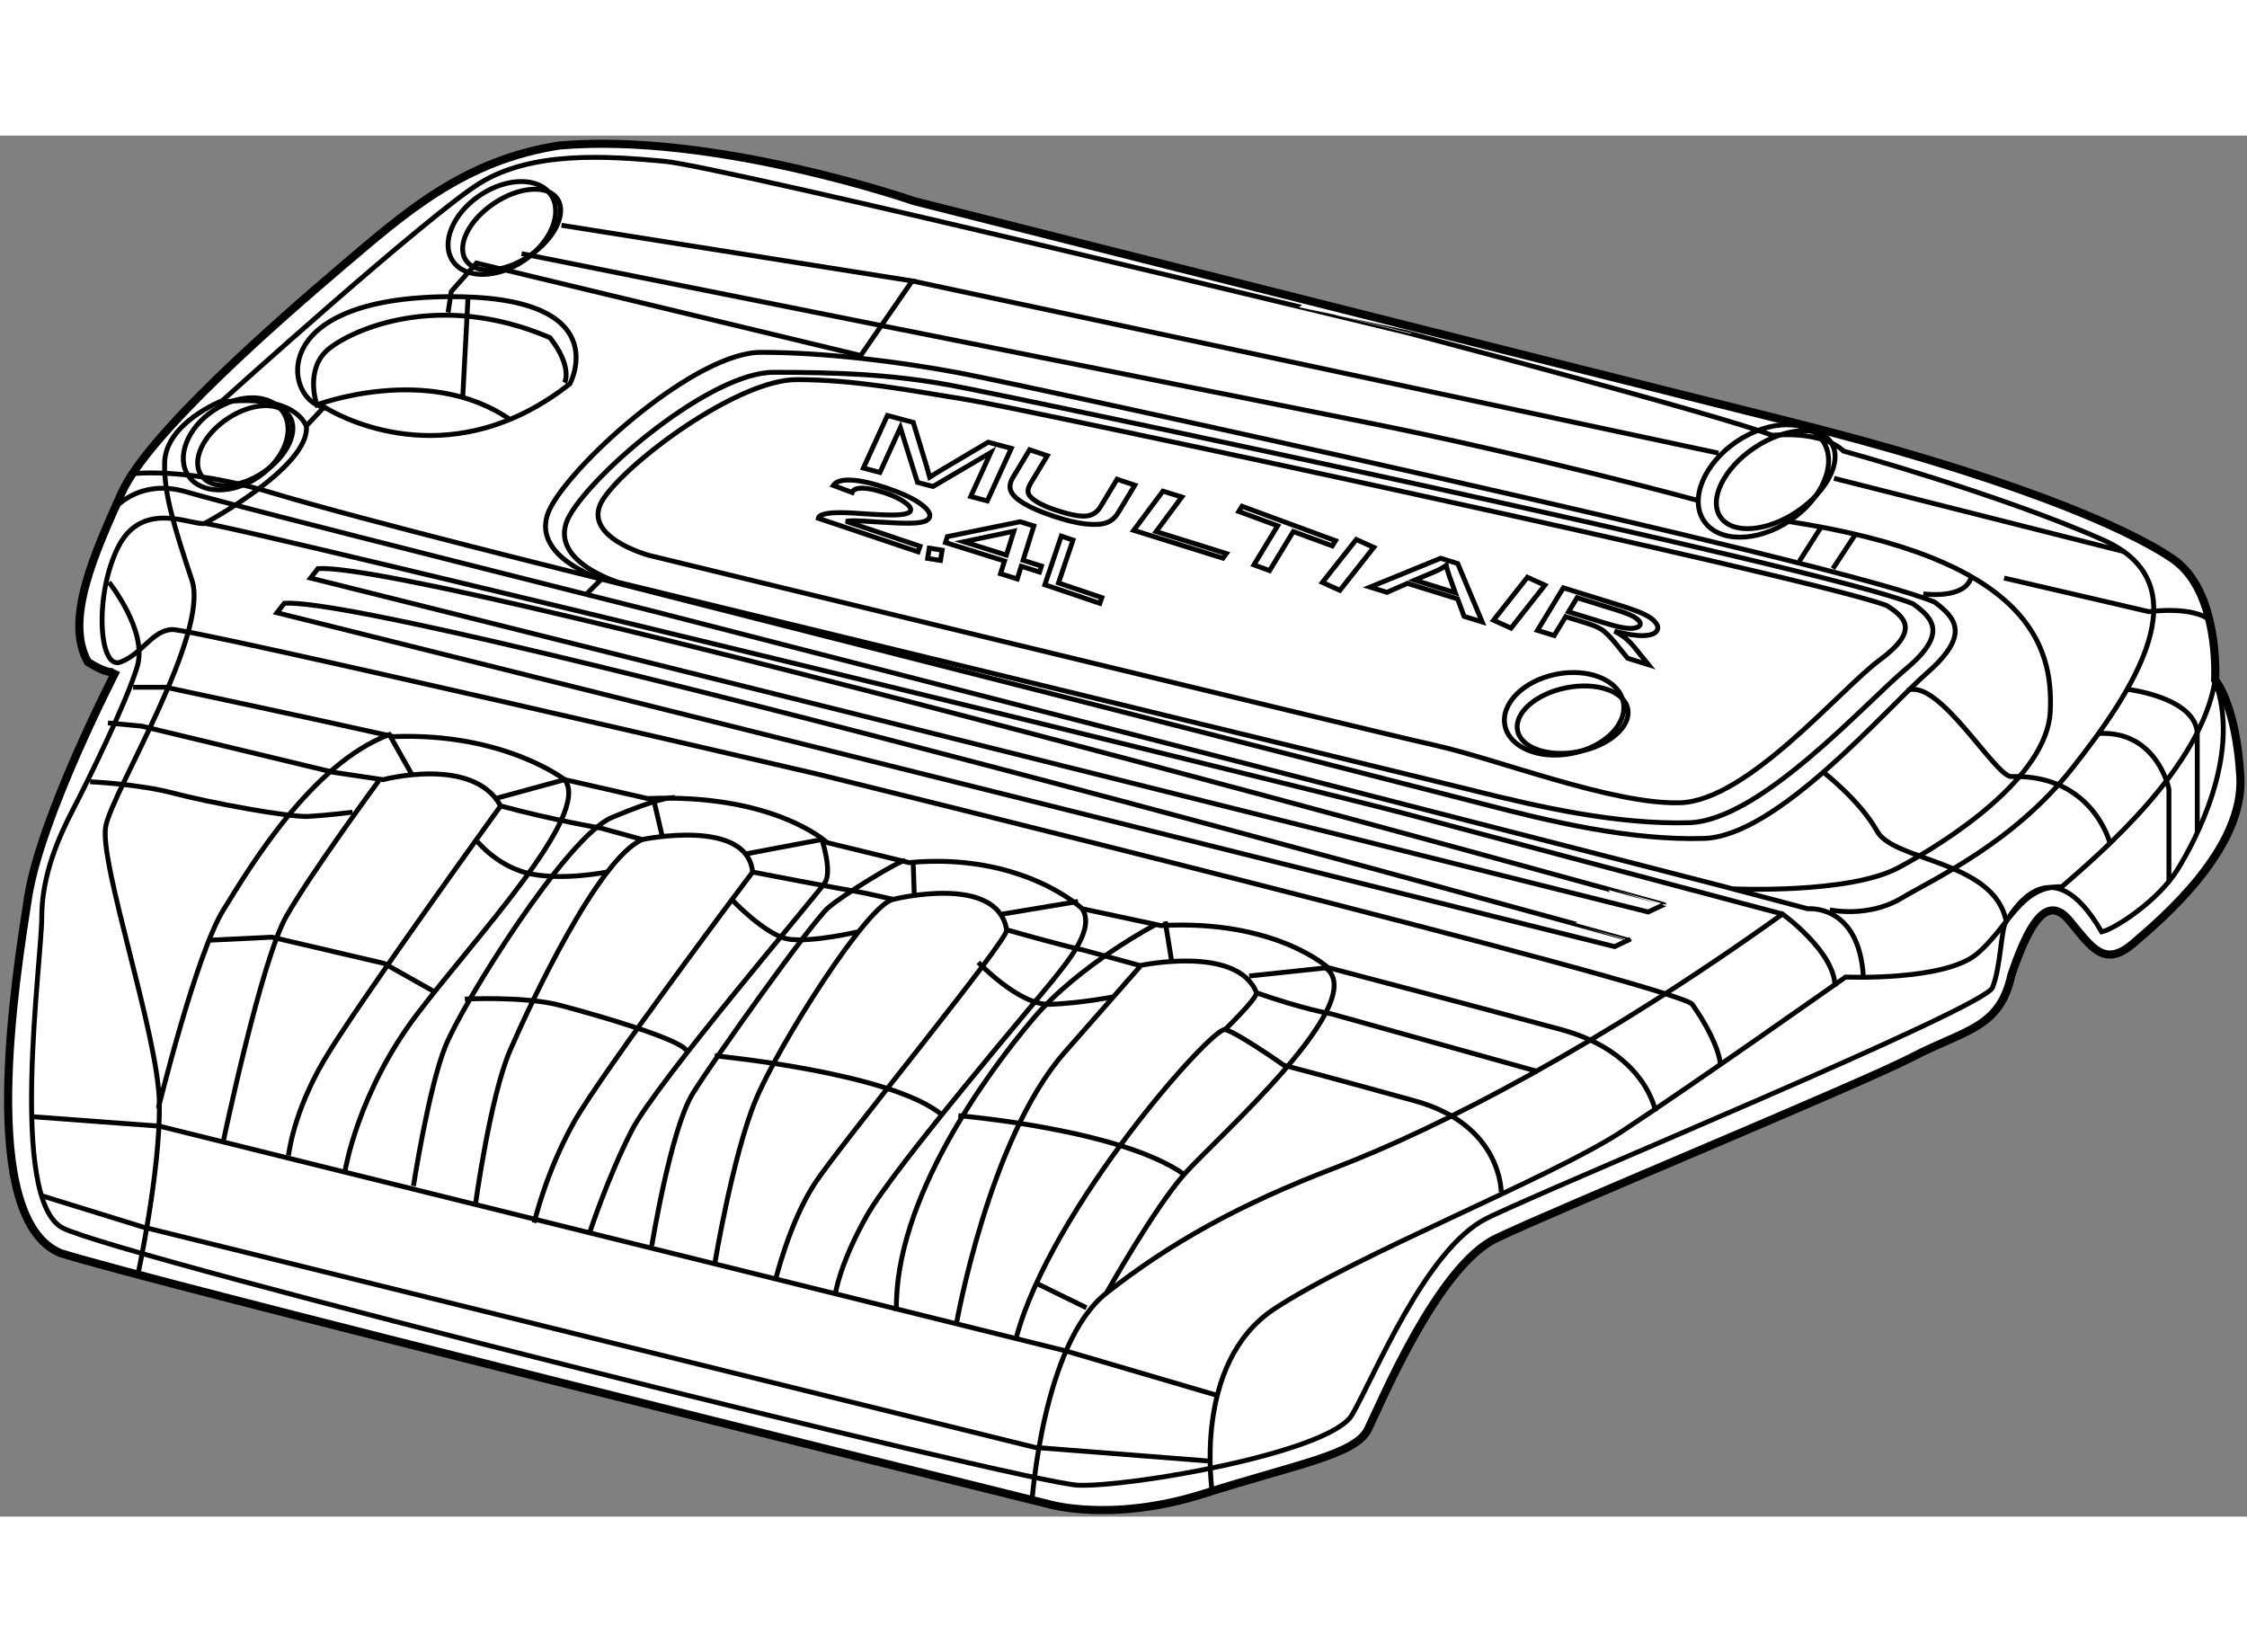 <?xml version="1.0" encoding="utf-8"?>
<!-- Generator: Adobe Illustrator 15.1.0, SVG Export Plug-In . SVG Version: 6.00 Build 0)  -->
<!DOCTYPE svg PUBLIC "-//W3C//DTD SVG 1.1//EN" "http://www.w3.org/Graphics/SVG/1.1/DTD/svg11.dtd">
<svg version="1.1" xmlns="http://www.w3.org/2000/svg" xmlns:xlink="http://www.w3.org/1999/xlink" x="0px" y="0px" width="244.8px"
	 height="180px" viewBox="93.845 5.737 138.301 84.998" enable-background="new 0 0 244.8 180" xml:space="preserve">
	
<rect x="93.845" y="5.737" width="138.301" height="84.998" fill="#808080" stroke="none"/>
	
<g><path fill="#FFFFFF" stroke="#000000" stroke-width="0.5" d="M158.39,89.967c0,0,3.877,1.163,9.564-0.647
			c5.685-1.808,9.304-2.391,10.08-3.942c0.774-1.55,4.265-10.016,7.885-11.761c3.616-1.745,22.421-9.5,25.652-11.179
			c3.233-1.681,5.364-1.745,6.076-5.041c1.099-3.231,2.197-4.976,3.553-3.361c1.357,1.616,2.134,2.973,3.943,1.421
			c1.811-1.55,6.85-5.816,6.593-10.273c-0.26-4.459-1.552-5.946-1.552-5.946s0.322-5.428-2.586-7.432
			c-2.907-2.002-10.339-5.169-24.103-8.594c-13.767-3.424-53.38-13.441-53.38-13.441s-12.277-4.264-21.841-3.425
			c-5.881,0.904-9.5,4.136-13.377,7.431c-3.876,3.295-11.955,10.34-13.57,13.958s-3.554,7.819-2.068,10.404
			c1.551,0.97,1.745,0.517,1.745,0.517s-4.653,8.983-5.429,13.959c-0.775,4.975-3.167,19.773,2.003,21.906
			C103.331,76.332,151.861,88.352,158.39,89.967z"></path><path fill="none" stroke="#000000" stroke-width="0.3" d="M168.471,89.32c0,0-1.293-8.012,3.812-11.374
			c5.104-3.359,17.062-8.077,21.39-10.92c4.331-2.844,13.766-9.5,13.766-9.5s6.073,0.258,8.076-1.421
			c2.005-1.68,2.65-4.201,5.235-4.137c2.454-2.132,8.596-7.367,9.436-12.73"></path><path fill="none" stroke="#000000" stroke-width="0.3" d="M157.354,89.903c0,0,0.646-9.824,4.589-12.925
			c3.942-3.102,8.27-5.493,14.023-7.69c6.557-2.505,16.413-7.625,27.592-15.639c0,0,3.23,2.326,3.23,4.458"></path><path fill="none" stroke="#000000" stroke-width="0.3" d="M203.559,53.649c0,0-18.739-4.976-23.327-6.204
			c-4.588-1.227-73.024-17.965-73.799-17.835c-0.776,0.128-3.813-1.487-5.299,1.421c-1.485,2.908-1.227,7.625,0.13,7.109
			c1.356-0.518,1.938-1.938,3.166-2.004c1.227-0.064,39.807,8.918,39.807,8.918s52.989,13.053,53.767,14.153
			c0.774,1.098,1.613,2.583,1.744,3.748"></path><path fill="none" stroke="#000000" stroke-width="0.3" d="M195.74,65.798c0,0-0.584-3.619-5.816-5.041
			c-5.233-1.421-14.346-3.813-14.346-3.813s-3.23-2.972-10.275-2.585c-4.847-1.035-4.847-1.035-4.847-1.035
			s-3.683-3.489-10.662-2.842c-5.04-1.228-5.04-1.228-5.04-1.228s-3.231-3.037-11.051-2.714c-4.783-1.098-5.105-1.164-5.105-1.164
			s-3.748-2.908-10.533-2.649c-5.493-1.227-14.023-3.037-14.023-3.037h-2.003"></path><path fill="none" stroke="#000000" stroke-width="0.3" d="M100.488,41.888l2.068,0.194l11.825,2.844l3.038,0.452
			c0,0,5.558-1.485,7.237,1.615c3.36,0.905,6.139,1.358,6.139,1.358l2.585,0.71c0,0,6.462-1.357,6.786,2.004
			c4.329,0.839,6.914,1.292,6.914,1.292l1.744,0.387c0,0,6.398-1.615,6.98,1.875c3.876,1.098,4.651,1.228,4.651,1.228l3.556,0.97
			c0,0,6.01-1.293,7.174,1.68c2.971,1.034,4.586,1.292,4.586,1.292l12.73,3.554"></path><path fill="none" stroke="#000000" stroke-width="0.3" d="M100.552,33.228c0,0,2.391,2.974,1.745,5.17
			c-0.646,2.197-3.102,7.173-3.942,8.788c-0.84,1.616-1.94,4.007-1.94,6.656s-2.067,17.383,1.292,19.129
			c3.361,1.744,59.323,15.703,62.489,15.832c3.166,0.129,15.509-2.003,16.866-4.33s4.524-10.209,8.272-12.085
			c3.748-1.874,30.632-12.923,31.148-14.215c0.518-1.292,0.518-3.619,0.84-4.072c0.323-0.452,2.714-4.847,5.879,0.646
			c0.843-0.194,3.491-1.939,4.653-3.813c1.163-1.874,3.813-6.914,2.456-11.244"></path><path fill="none" stroke="#000000" stroke-width="0.3" d="M100.747,28.834c0,0,1.551-2.068,4.588-1.164
			c3.038,0.905,29.08,7.432,29.08,7.432l65.333,16.801l5.363,1.421c0,0,3.167-0.322,3.424,4.201"></path><path fill="none" stroke="#000000" stroke-width="0.3" d="M206.467,53.391c0,0,2.327,0.517,4.396-0.711
			c2.068-1.229,6.914-3.425,10.532-8.013c3.619-4.589,8.143-11.245,1.939-14.023c-6.204-2.779-16.028-5.493-16.028-5.493
			s-1.033-1.228-4.393-0.97c-3.36-1.292-22.293-6.268-22.293-6.268S138.291,7.638,134.736,7.316
			c-3.553-0.324-8.143-0.647-11.373,1.356c-3.231,2.003-15.832,13.376-15.832,13.376s-3.49,1.357-3.554,3.814
			c-0.05,1.891,0.581,3.942,1.68,7.238c1.1,3.294-4.846,12.924-5.299,15.121c-0.452,2.197,3.232,12.86,3.297,17.061
			c0.064,4.2-1.357,10.727-1.357,10.727"></path><path fill="none" stroke="#000000" stroke-width="0.3" d="M113.799,22.438"></path><path fill="none" stroke="#000000" stroke-width="0.3" d="M114.025,22.573l-0.679-0.266c-2.002-0.968-2.649-6.526,7.949-6.656
			c10.597-0.129,7.625,5.363,7.625,5.363C121.854,26.577,115.306,23.309,114.025,22.573c-0.148-0.085-0.226-0.135-0.226-0.135
			s0,0-1.098,1.163c0.258,2.521-6.269,6.01-6.269,6.01"></path><path fill="none" stroke="#000000" stroke-width="0.3" d="M125.237,23.212c-5.041-3.49-11.891-0.905-11.891-0.905
			s-0.775-2.197,0.711-3.424c1.487-1.228,6.851-3.619,13.636-0.711c1.422,1.809,0.904,2.778,0.904,2.778"></path><line fill="none" stroke="#000000" stroke-width="0.3" x1="122.329" y1="21.79" x2="122.653" y2="15.651"></line><path fill="none" stroke="#000000" stroke-width="0.3" d="M107.272,22.179c0,0,4.33-0.775,5.429,1.421"></path><path fill="none" stroke="#000000" stroke-width="0.3" d="M101.78,26.572c0,0,3.295-0.517,8.853,1.164
			c5.558,1.68,20.228,5.299,20.228,5.299l-0.872,0.873"></path><path fill="none" stroke="#000000" stroke-width="0.3" d="M130.86,33.035c0,0-4.718-1.487-3.103-4.459
			c1.615-2.973,8.982-9.5,12.925-9.5s8.595,0.581,12.342,1.292c3.749,0.711,54.349,11.696,59.906,14.087
			c1.291,0.97,2.196,2.003-0.453,4.329c-2.648,2.326-9.242,10.082-13.764,10.211c-4.524,0.13-9.436-1.034-13.638-2.133
			C180.876,45.765,130.86,33.035,130.86,33.035z"></path><path fill="none" stroke="#000000" stroke-width="0.3" d="M131.922,33.238c0,0-4.579-1.379-3.011-4.131
			c1.569-2.754,8.719-8.802,12.547-8.802c3.827,0,7.156,0.116,10.791,0.776c3.64,0.658,53.948,11.259,59.343,13.474
			c1.254,0.898,2.133,1.857-0.44,4.012c-2.57,2.156-8.969,9.341-13.36,9.46c-4.393,0.121-9.16-0.957-13.236-1.975
			C180.478,45.034,131.922,33.238,131.922,33.238z"></path><path fill="none" stroke="#000000" stroke-width="0.3" d="M133.822,31.58c0,0-4.348-1.151-2.859-3.458
			c1.49-2.305,8.279-7.366,11.916-7.366c3.634,0,7.014,0.677,10.468,1.229c3.458,0.55,51.486,10.813,56.61,12.667
			c1.192,0.752,2.024,1.553-0.415,3.358c-2.447,1.805-8.146,8.69-12.316,8.791c-4.17,0.102-11.246-2.703-15.121-3.555
			C178.233,42.392,133.822,31.58,133.822,31.58z"></path><path fill="none" stroke="#000000" stroke-width="0.3" d="M113.412,32.388l-0.453,0.581l82.329,20.551l0.969-0.453
			C196.257,53.067,120.262,31.937,113.412,32.388z"></path><path fill="none" stroke="#000000" stroke-width="0.3" d="M111.344,34.521l-0.453,0.582l82.33,20.549l0.969-0.453
			C194.189,55.2,118.194,34.069,111.344,34.521z"></path><polyline fill="none" stroke="#000000" stroke-width="0.3" points="121.425,16.621 121.62,15.329 123.17,13.583 146.822,19.271 
			149.988,14.682 128.404,11.256 		"></polyline><path fill="none" stroke="#000000" stroke-width="0.3" d="M125.949,13.002c0,0,41.356,8.271,51.762,10.339
			c10.405,2.068,20.614,4.846,20.614,4.846"></path><line fill="none" stroke="#000000" stroke-width="0.3" x1="199.616" y1="25.28" x2="149.988" y2="14.682"></line><line fill="none" stroke="#000000" stroke-width="0.3" x1="206.726" y1="26.831" x2="224.626" y2="31.354"></line><path fill="none" stroke="#000000" stroke-width="0.3" d="M217.196,32.969l8.915,2.069c0,0,2.778-0.387,3.813,0.583"></path><path fill="none" stroke="#000000" stroke-width="0.3" d="M224.819,39.819c0,0,4.266,0.518,4.266,2.78c0,2.261,0,6.01,0,6.01"></path><path fill="none" stroke="#000000" stroke-width="0.3" d="M227.34,51.71v-5.751c0,0-0.711-3.619-4.329-3.424"></path><path fill="none" stroke="#000000" stroke-width="0.3" d="M223.721,49.319c0,0-1.034-4.265-6.073-4.135
			c-0.968,0.064-4.459-6.075-6.398-5.299"></path><path fill="none" stroke="#000000" stroke-width="0.3" d="M206.081,44.926c0,0,2.259,1.744,3.293,3.618
			c1.035,1.875,7.238,1.81,7.95,5.558"></path><path fill="none" stroke="#000000" stroke-width="0.3" d="M200.522,52.099c0,0,7.109,0.323,10.146-1.293
			c3.036-1.615,9.176-5.557,9.369-9.629c0.193-4.071-1.357-9.435-16.156-11.697"></path><line fill="none" stroke="#000000" stroke-width="0.3" x1="205.949" y1="29.804" x2="204.593" y2="31.937"></line><line fill="none" stroke="#000000" stroke-width="0.3" x1="206.661" y1="32.388" x2="208.018" y2="30.321"></line><path fill="none" stroke="#000000" stroke-width="0.3" d="M212.22,33.939c0,0,2.648,0.388,2.971-1.099"></path><path fill="none" stroke="#000000" stroke-width="0.3" d="M186.242,70.774c0,0,0.063-4.135-5.299-5.622
			c-5.365-1.487-8.079-2.196-8.079-2.196s-2.843-2.004-3.618-2.198c-0.775-0.193-10.728,10.986-12.86,18.999"></path><path fill="none" stroke="#000000" stroke-width="0.3" d="M169.246,60.757c0,0,1.939-1.875,1.939-2.261"></path><path fill="none" stroke="#000000" stroke-width="0.3" d="M161.943,76.978c0,0,2.908-5.17,4.782-7.303
			c1.873-2.133,11.827-10.856,8.595-12.794"></path><path fill="none" stroke="#000000" stroke-width="0.3" d="M164.98,54.295c0,0-4.718,2.456-7.562,5.816
			c-2.843,3.361-8.529,11.115-8.401,17.965"></path><path fill="none" stroke="#000000" stroke-width="0.3" d="M152.702,78.917c0,0,2.004-11.438,6.656-16.737
			c4.653-5.298,4.653-5.298,4.653-5.298"></path><polyline fill="none" stroke="#000000" stroke-width="0.3" points="168.662,83.246 159.422,80.532 103.655,66.703 95.834,66.121 
					"></polyline><polyline fill="none" stroke="#000000" stroke-width="0.3" points="96.352,70.968 102.62,72.906 157.548,86.478 168.276,87.317 		
			"></polyline><path fill="none" stroke="#000000" stroke-width="0.3" d="M99.389,45.507c0,0,2.972,0.129,5.169,0.711
			c2.198,0.581,7.109,1.485,8.271,1.421c1.164-0.064,2.715-0.258,2.715-0.258"></path><path fill="none" stroke="#000000" stroke-width="0.3" d="M123.234,49.19c0,0,1.293,1.615,3.359,2.003
			c2.068,0.388,4.59-0.128,4.59-0.128"></path><path fill="none" stroke="#000000" stroke-width="0.3" d="M138.873,52.744c0,0,2.133,2.263,3.554,2.456
			c1.423,0.194,4.2-0.452,4.2-0.452"></path><path fill="none" stroke="#000000" stroke-width="0.3" d="M154.059,56.622c0,0,2.521,2.65,4.395,2.585
			c1.874-0.066,3.876-0.453,3.876-0.453"></path><path fill="none" stroke="#000000" stroke-width="0.3" d="M103.59,65.604c0,0,2.325-9.499,4.007-12.213
			c1.68-2.715,5.427-8.982,10.209-10.792l1.422,2.52"></path><path fill="none" stroke="#000000" stroke-width="0.3" d="M107.597,67.607c0,0,2.326-11.115,3.876-13.829
			c1.551-2.713,5.687-8.335,5.687-8.335"></path><path fill="none" stroke="#000000" stroke-width="0.3" d="M111.603,68.512c0,0,0.258-2.585,2.197-5.88
			c1.938-3.296,10.857-15.639,10.857-15.639"></path><polyline fill="none" stroke="#000000" stroke-width="0.3" points="106.626,55.265 110.568,55.071 117.483,56.686 120.585,58.432 
					"></polyline><path fill="none" stroke="#000000" stroke-width="0.3" d="M119.293,70.387c0,0,0.904-5.88,1.938-8.53s7.496-12.989,10.275-14.153
			c2.779-1.163,3.554-1.227,3.878-1.227"></path><path fill="none" stroke="#000000" stroke-width="0.3" d="M126.725,72.647c0,0,0.711-3.101,2.455-6.203
			s10.986-15.379,10.986-15.379"></path><path fill="none" stroke="#000000" stroke-width="0.3" d="M124.333,46.541l4.265-1.164c1.68,2.132-5.492,9.693-9.111,14.476
			s-4.395,9.563-4.395,9.563"></path><line fill="none" stroke="#000000" stroke-width="0.3" x1="134.092" y1="46.67" x2="134.607" y2="48.868"></line><path fill="none" stroke="#000000" stroke-width="0.3" d="M139.648,49.966l4.782-0.905c0,0,0.646,1.939,0.194,2.649
			c-0.453,0.711-10.405,12.343-11.891,15.251c-1.487,2.908-2.585,6.269-2.585,6.269"></path><path fill="none" stroke="#000000" stroke-width="0.3" d="M123.105,71.549c0,0,0.905-6.656,2.132-9.5
			c1.228-2.842,5.429-11.825,8.143-12.989"></path><path fill="none" stroke="#000000" stroke-width="0.3" d="M122.459,58.883c0,0,3.684-0.193,5.881,0.389
			c2.197,0.581,7.367,2.067,7.754,2.778"></path><path fill="none" stroke="#000000" stroke-width="0.3" d="M133.961,74.07c0,0,1.164-7.173,2.521-9.371
			c1.356-2.197,7.367-10.598,8.336-11.438c0.97-0.839,4.395-2.908,4.717-2.908"></path><path fill="none" stroke="#000000" stroke-width="0.3" d="M145.271,76.978c0,0,0.259-1.809,1.938-4.782
			c1.681-2.973,10.404-13.183,11.438-14.476c1.034-1.292,2.585-3.166,1.81-4.395"></path><path fill="none" stroke="#000000" stroke-width="0.3" d="M137.839,75.169c0,0,1.099-6.657,2.521-10.082
			s6.914-12.084,8.465-12.343"></path><path fill="none" stroke="#000000" stroke-width="0.3" d="M141.587,76.138c0,0,0.84-3.491,2.392-5.882
			c1.551-2.391,12.021-15.121,11.826-15.638"></path><path fill="none" stroke="#000000" stroke-width="0.3" d="M137.839,62.374c0,0,10.857,1.033,13.959,3.618"></path><path fill="none" stroke="#000000" stroke-width="0.3" d="M152.831,66.057c0,0,10.016,0.84,13.895,3.618"></path><line fill="none" stroke="#000000" stroke-width="0.3" x1="157.678" y1="76.396" x2="160.715" y2="77.882"></line><line fill="none" stroke="#000000" stroke-width="0.3" x1="150.052" y1="50.547" x2="150.116" y2="52.422"></line><line fill="none" stroke="#000000" stroke-width="0.3" x1="155.545" y1="53.649" x2="160.197" y2="52.874"></line><line fill="none" stroke="#000000" stroke-width="0.3" x1="165.949" y1="56.492" x2="165.563" y2="54.102"></line><line fill="none" stroke="#000000" stroke-width="0.3" x1="170.73" y1="57.462" x2="175.578" y2="56.945"></line><path fill="none" stroke="#000000" stroke-width="0.3" d="M146.987,26.197l1.477-3.233l1.591,0.422l0.848,2.791
			c0.077,0.26,0.13,0.453,0.163,0.58c0.145-0.094,0.364-0.228,0.661-0.408l2.939-1.742l1.423,0.379l-1.475,3.235l-1.021-0.272
			l1.234-2.707l-3.556,2.091l-0.954-0.252l-1.055-3.368l-1.257,2.755L146.987,26.197z"></path><path fill="none" stroke="#000000" stroke-width="0.3" d="M162.602,26.886l1.09,0.367l-1.025,1.697
			c-0.179,0.296-0.414,0.499-0.706,0.609c-0.288,0.111-0.713,0.138-1.269,0.082c-0.554-0.055-1.228-0.219-2.019-0.485
			c-0.773-0.26-1.375-0.521-1.809-0.779c-0.433-0.262-0.701-0.516-0.801-0.767c-0.102-0.249-0.058-0.53,0.131-0.84l1.022-1.698
			l1.089,0.367l-1.022,1.694c-0.154,0.255-0.201,0.465-0.14,0.631c0.059,0.165,0.231,0.335,0.517,0.511
			c0.283,0.172,0.659,0.341,1.126,0.498c0.803,0.27,1.411,0.398,1.829,0.383c0.421-0.015,0.741-0.205,0.964-0.574L162.602,26.886z"></path><polygon fill="none" stroke="#000000" stroke-width="0.3" points="163.626,30.031 165.419,27.62 166.583,27.981 165.002,30.109 
			169.327,31.46 169.116,31.745 		"></polygon><polygon fill="none" stroke="#000000" stroke-width="0.3" points="171.024,32.156 172.483,29.752 170.092,28.872 170.289,28.551 
			176.042,30.669 175.848,30.989 173.444,30.106 171.985,32.511 		"></polygon><polygon fill="none" stroke="#000000" stroke-width="0.3" points="175.236,33.238 177.323,30.596 178.399,31.081 176.313,33.725 
					"></polygon><polygon fill="none" stroke="#000000" stroke-width="0.3" points="178.168,33.525 182.516,31.751 183.567,32.076 185.072,35.671 
			183.959,35.326 183.56,34.253 180.474,33.296 179.207,33.847 		"></polygon><path fill="none" stroke="#000000" stroke-width="0.3" d="M180.921,33.096l2.497,0.779l-0.349-0.977
			c-0.106-0.296-0.177-0.534-0.209-0.715c-0.192,0.145-0.42,0.272-0.689,0.385L180.921,33.096z"></path><path fill="none" stroke="#000000" stroke-width="0.3" d="M188.475,36.188l1.591-2.617l3.438,1.066
			c0.693,0.213,1.2,0.4,1.532,0.558c0.331,0.158,0.569,0.332,0.712,0.518c0.143,0.183,0.171,0.348,0.083,0.492
			c-0.111,0.186-0.384,0.289-0.818,0.304c-0.436,0.018-1.033-0.072-1.798-0.267c0.247,0.128,0.424,0.236,0.54,0.32
			c0.242,0.186,0.457,0.389,0.642,0.613l0.914,1.129l-1.29-0.401l-0.694-0.862c-0.205-0.25-0.384-0.446-0.522-0.588
			c-0.143-0.142-0.281-0.257-0.415-0.337c-0.133-0.082-0.276-0.152-0.428-0.213c-0.111-0.046-0.298-0.109-0.563-0.19l-1.188-0.368
			l-0.706,1.161L188.475,36.188z"></path><path fill="none" stroke="#000000" stroke-width="0.3" d="M190.388,35.044l2.209,0.685c0.468,0.146,0.845,0.243,1.128,0.291
			c0.285,0.05,0.52,0.059,0.699,0.031c0.183-0.03,0.297-0.088,0.351-0.171c0.074-0.124,0.002-0.266-0.216-0.428
			c-0.217-0.162-0.615-0.333-1.188-0.51l-2.457-0.762L190.388,35.044z"></path><polygon fill="none" stroke="#000000" stroke-width="0.3" points="185.77,35.564 187.855,32.922 188.932,33.407 186.846,36.051 		
			"></polygon><path fill="none" stroke="#000000" stroke-width="0.3" d="M150.468,31.011l-0.117,0.344l-6.141-2.067
			c0.021-0.089,0.093-0.158,0.218-0.207c0.201-0.077,0.492-0.124,0.882-0.135c0.388-0.013,0.935,0.007,1.643,0.061
			c1.095,0.077,1.85,0.101,2.257,0.066c0.404-0.033,0.632-0.116,0.677-0.253c0.05-0.142-0.07-0.315-0.365-0.523
			c-0.287-0.208-0.692-0.397-1.213-0.573c-0.551-0.185-1.007-0.281-1.371-0.288c-0.366-0.007-0.578,0.082-0.647,0.264l-1.158-0.434
			c0.171-0.249,0.548-0.358,1.119-0.326c0.573,0.031,1.3,0.196,2.184,0.495c0.89,0.298,1.573,0.615,2.039,0.945
			c0.465,0.331,0.659,0.612,0.584,0.842c-0.042,0.117-0.156,0.208-0.346,0.27c-0.19,0.063-0.481,0.096-0.88,0.102
			c-0.395,0.007-1.036-0.018-1.932-0.075c-0.743-0.05-1.224-0.074-1.439-0.077c-0.219,0-0.399,0.011-0.55,0.034L150.468,31.011z"></path><rect x="151.097" y="31.08" transform="matrix(-0.156 0.988 -0.988 -0.156 206.109 -113.182)" fill="none" stroke="#000000" stroke-width="0.3" width="0.639" height="0.799"></rect><polygon fill="none" stroke="#000000" stroke-width="0.3" points="155.427,32.702 155.672,31.919 152.039,30.784 152.154,30.417 
			156.636,29.502 157.477,29.765 156.815,31.875 157.944,32.231 157.829,32.598 156.7,32.244 156.454,33.024 		"></polygon><polygon fill="none" stroke="#000000" stroke-width="0.3" points="155.785,31.556 156.246,30.085 153.167,30.734 		"></polygon><polygon fill="none" stroke="#000000" stroke-width="0.3" points="158.155,33.38 159.165,30.389 159.885,30.632 158.993,33.271 
			161.662,34.172 161.541,34.525 		"></polygon><ellipse transform="matrix(0.981 -0.193 0.193 0.981 -4.418 37.389)" fill="none" stroke="#000000" stroke-width="0.3" cx="190.152" cy="41.422" rx="3.715" ry="2.486"></ellipse><ellipse transform="matrix(0.981 -0.193 0.193 0.981 -4.471 37.532)" fill="none" stroke="#000000" stroke-width="0.3" cx="190.677" cy="41.747" rx="3.457" ry="2.003"></ellipse><ellipse transform="matrix(0.83 -0.557 0.557 0.83 19.381 117.422)" fill="none" stroke="#000000" stroke-width="0.3" cx="202.432" cy="26.899" rx="4.413" ry="2.934"></ellipse><ellipse transform="matrix(0.83 -0.558 0.558 0.83 19.448 117.857)" fill="none" stroke="#000000" stroke-width="0.3" cx="203.155" cy="27.01" rx="4.106" ry="2.362"></ellipse><ellipse transform="matrix(0.83 -0.557 0.557 0.83 14.849 71.482)" fill="none" stroke="#000000" stroke-width="0.3" cx="124.765" cy="11.366" rx="3.644" ry="2.424"></ellipse><ellipse transform="matrix(0.83 -0.557 0.557 0.83 14.904 71.84)" fill="none" stroke="#000000" stroke-width="0.3" cx="125.362" cy="11.458" rx="3.391" ry="1.95"></ellipse><ellipse transform="matrix(0.83 -0.558 0.558 0.83 4.605 64.624)" fill="none" stroke="#000000" stroke-width="0.3" cx="108.354" cy="24.754" rx="3.513" ry="2.468"></ellipse><ellipse transform="matrix(0.83 -0.558 0.558 0.83 4.646 64.971)" fill="none" stroke="#000000" stroke-width="0.3" cx="108.942" cy="24.862" rx="3.268" ry="1.987"></ellipse></g>


</svg>